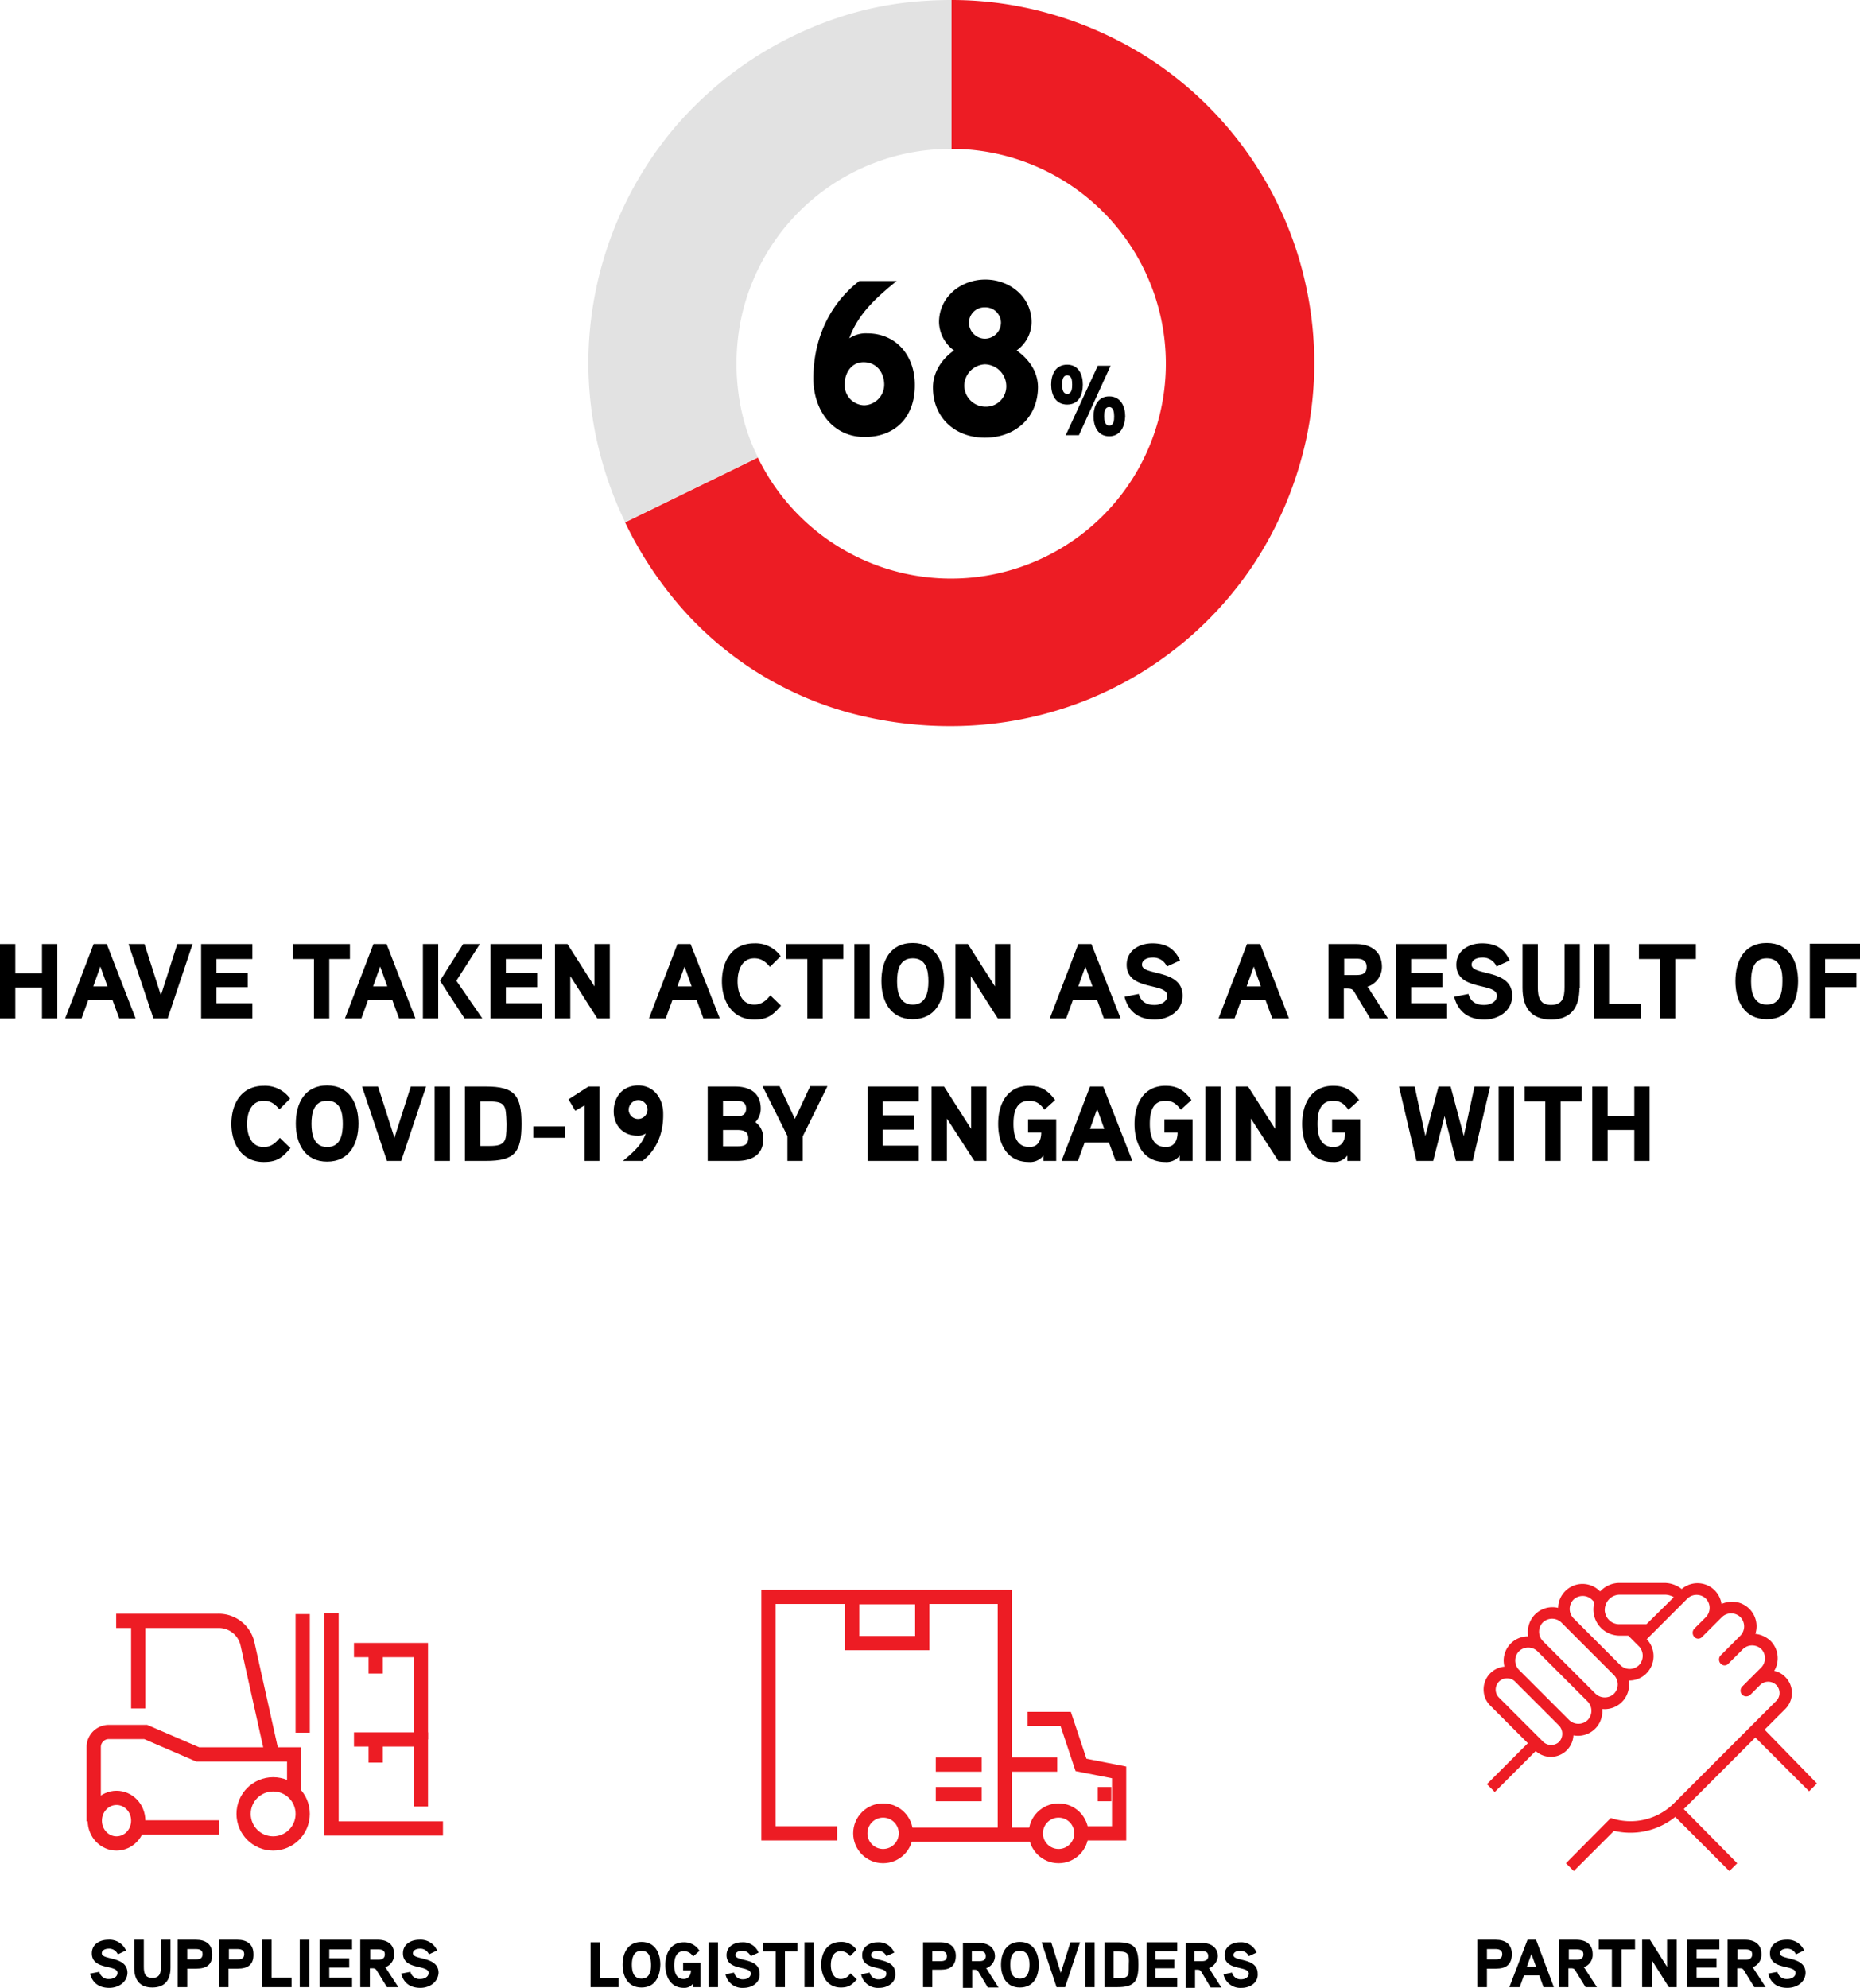 <svg xmlns="http://www.w3.org/2000/svg" width="522.5" height="558.2" viewBox="0 0 522.5 558.2">
  <g id="Group_798" transform="translate(-452.7 -306)">
    <g id="Group_277" data-name="Group 277">
      <path id="Path_2486" data-name="Path 2486" d="M468.8,592h-4.3v-8.7H457V592h-4.3V571.1H457v8.2h7.5v-8.2h4.3Z"/>
      <path id="Path_2487" data-name="Path 2487" d="M490.8,592h-4.6l-1.9-5.2h-6.8l-1.9,5.2H471l8-20.9h3.7Zm-7.9-9-2-5.6-2,5.6Z"/>
      <path id="Path_2488" data-name="Path 2488" d="M506.8,571.1l-7,20.9h-4l-7-20.9h4.5l4.6,14.4,4.6-14.4Z"/>
      <path id="Path_2489" data-name="Path 2489" d="M523.6,592H509.2V571.1h14.4v4.2H513.5v3.9h8.8v4h-8.8v4.5h10.1Z"/>
      <path id="Path_2490" data-name="Path 2490" d="M551.1,575.3h-5.9V592h-4.3V575.3H535v-4.2h16v4.2Z"/>
      <path id="Path_2491" data-name="Path 2491" d="M569.4,592h-4.6l-1.9-5.2h-6.8l-1.9,5.2h-4.6l8-20.9h3.7Zm-7.9-9-2-5.6-2,5.6Z"/>
      <path id="Path_2492" data-name="Path 2492" d="M571.5,592V571.1h4.3V592Zm9.4-10.6,7.3,10.6h-5l-6.9-10.6,6.5-10.3h4.7Z"/>
      <path id="Path_2493" data-name="Path 2493" d="M604.9,592H590.5V571.1h14.4v4.2H594.8v3.9h8.8v4h-8.8v4.5h10.1Z"/>
      <path id="Path_2494" data-name="Path 2494" d="M623.9,592h-3.4l-7.6-11.9V592h-4.3V571.1h3.5l7.6,11.9V571.1H624V592Z"/>
      <path id="Path_2495" data-name="Path 2495" d="M654.9,592h-4.6l-1.9-5.2h-6.8l-1.9,5.2H635l8-20.9h3.7Zm-7.9-9-2-5.6-2,5.6Z"/>
      <path id="Path_2496" data-name="Path 2496" d="M672.1,588.4c-2.3,2.7-3.8,3.9-7.5,3.9-6.2,0-9.1-5.1-9.1-10.7,0-5.7,2.8-10.7,9.1-10.7a8.66,8.66,0,0,1,7.4,3.6l-3,3c-1.2-1.4-2.4-2.4-4.4-2.4-3.6,0-4.7,3.5-4.7,6.5s1.1,6.5,4.7,6.5c2,0,3.3-1.1,4.5-2.6Z"/>
      <path id="Path_2497" data-name="Path 2497" d="M689.7,575.3h-5.9V592h-4.3V575.3h-5.9v-4.2h16v4.2Z"/>
      <path id="Path_2498" data-name="Path 2498" d="M697,592h-4.3V571.1H697Z"/>
      <path id="Path_2499" data-name="Path 2499" d="M709.1,592.2c-6.3,0-8.8-5.1-8.8-10.7s2.4-10.7,8.8-10.7c6.3,0,8.8,5.1,8.8,10.7S715.4,592.2,709.1,592.2Zm0-17.1c-3.8,0-4.4,3.5-4.4,6.5s.7,6.5,4.4,6.5,4.4-3.4,4.4-6.5S712.9,575.1,709.1,575.1Z"/>
      <path id="Path_2500" data-name="Path 2500" d="M736.5,592H733l-7.6-11.9V592h-4.3V571.1h3.5l7.6,11.9V571.1h4.3Z"/>
      <path id="Path_2501" data-name="Path 2501" d="M767.5,592h-4.7l-1.9-5.2h-6.8l-1.9,5.2h-4.6l8-20.9h3.7Zm-7.9-9-2-5.6-2,5.6Z"/>
      <path id="Path_2502" data-name="Path 2502" d="M777.1,592.3c-4.4,0-7.4-2.1-8.5-6.4l4-.8c.6,2.2,2.2,3.1,4.4,3.1,1.6,0,3.6-.8,3.6-2.6,0-3.8-11.4-1.2-11.4-8.7,0-4,3.6-6,7.2-6,3.8,0,6.2,1.4,7.8,4.8l-3.7,1.7a4.177,4.177,0,0,0-4.1-2.5c-1.2,0-2.9.5-2.9,2,0,3.2,11.4,1.1,11.4,8.7C784.9,589.9,781,592.3,777.1,592.3Z"/>
      <path id="Path_2503" data-name="Path 2503" d="M814.8,592h-4.7l-1.9-5.2h-6.8l-1.9,5.2H795l8-20.9h3.7Zm-7.9-9-2-5.6-2,5.6Z"/>
      <path id="Path_2504" data-name="Path 2504" d="M836.8,583.1a3.135,3.135,0,0,1,.8,1.1l5,7.8h-5l-4.2-7c-.6-1.1-.9-1.4-2.2-1.4h-1V592h-4.3V571.1h7.7c4.1,0,7.3,2,7.3,6.4A5.88,5.88,0,0,1,836.8,583.1Zm-3.1-7.9h-3.4v4.6h3.4c1.7,0,2.9-.4,2.9-2.3S835.2,575.2,833.7,575.2Z"/>
      <path id="Path_2505" data-name="Path 2505" d="M859.2,592H844.8V571.1h14.4v4.2H849.1v3.9h8.8v4h-8.8v4.5h10.1Z"/>
      <path id="Path_2506" data-name="Path 2506" d="M869.7,592.3c-4.4,0-7.4-2.1-8.5-6.4l4-.8c.6,2.2,2.2,3.1,4.4,3.1,1.6,0,3.6-.8,3.6-2.6,0-3.8-11.4-1.2-11.4-8.7,0-4,3.6-6,7.2-6,3.8,0,6.2,1.4,7.8,4.8l-3.7,1.7a4.177,4.177,0,0,0-4.1-2.5c-1.2,0-2.9.5-2.9,2,0,3.2,11.4,1.1,11.4,8.7C877.5,589.9,873.6,592.3,869.7,592.3Z"/>
      <path id="Path_2507" data-name="Path 2507" d="M896.4,583.4c0,5.4-2.3,8.9-8,8.9s-8-3.5-8-8.9V571.1h4.3v12.1c0,2.7.5,5,3.7,5,3.3,0,3.8-2.2,3.8-5V571.1h4.3v12.3Z"/>
      <path id="Path_2508" data-name="Path 2508" d="M913.5,592H900.4V571.1h4.3v16.8h8.9V592Z"/>
      <path id="Path_2509" data-name="Path 2509" d="M929.2,575.3h-5.9V592H919V575.3h-5.9v-4.2h16v4.2Z"/>
      <path id="Path_2510" data-name="Path 2510" d="M949,592.2c-6.3,0-8.8-5.1-8.8-10.7s2.4-10.7,8.8-10.7c6.3,0,8.8,5.1,8.8,10.7S955.4,592.2,949,592.2Zm0-17.1c-3.8,0-4.4,3.5-4.4,6.5s.7,6.5,4.4,6.5c3.8,0,4.4-3.4,4.4-6.5C953.5,578.5,952.8,575.1,949,575.1Z"/>
      <path id="Path_2511" data-name="Path 2511" d="M975.2,575.3h-9.8v3.9h8.8v4h-8.8v8.7h-4.3V571h14.1Z"/>
    </g>
    <g id="Group_278" data-name="Group 278">
      <path id="Path_2512" data-name="Path 2512" d="M534.3,628.4c-2.3,2.7-3.8,3.9-7.5,3.9-6.2,0-9.1-5.1-9.1-10.7,0-5.7,2.8-10.7,9.1-10.7a8.66,8.66,0,0,1,7.4,3.6l-3,3c-1.2-1.4-2.4-2.4-4.4-2.4-3.6,0-4.7,3.5-4.7,6.5s1.1,6.5,4.7,6.5c2,0,3.3-1.1,4.5-2.6Z"/>
      <path id="Path_2513" data-name="Path 2513" d="M544.6,632.2c-6.3,0-8.8-5.1-8.8-10.7s2.4-10.7,8.8-10.7c6.3,0,8.8,5.1,8.8,10.7S550.9,632.2,544.6,632.2Zm0-17.1c-3.8,0-4.4,3.5-4.4,6.5s.7,6.5,4.4,6.5,4.4-3.4,4.4-6.5S548.4,615.1,544.6,615.1Z"/>
      <path id="Path_2514" data-name="Path 2514" d="M572.4,611.1l-7,20.9h-4l-7-20.9h4.5l4.6,14.4,4.6-14.4Z"/>
      <path id="Path_2515" data-name="Path 2515" d="M579.1,632h-4.3V611.1h4.3Z"/>
      <path id="Path_2516" data-name="Path 2516" d="M589.2,632h-5.9V611.1h5.9c8.1,0,10,2.5,10,10.5S597.3,632,589.2,632Zm5.1-15.4c-.6-1-1.9-1.3-4.1-1.3h-2.6v12.5h2.6c2.3,0,3.5-.3,4.2-1.4.4-.7.6-1.7.6-4.8C594.9,618.6,594.8,617.4,594.3,616.6Z"/>
      <path id="Path_2517" data-name="Path 2517" d="M611.4,625.5h-8.9v-3.2h8.9Z"/>
      <path id="Path_2518" data-name="Path 2518" d="M621,632h-4.1V616.4l-2.6,1.5-1.9-3.2,5.6-3.6h3.1V632Z"/>
      <path id="Path_2519" data-name="Path 2519" d="M633.2,632h-5.5c2.6-2.2,5.3-4.4,6.4-7.7a3.922,3.922,0,0,1-2.4.6c-4,0-6.6-2.9-6.6-6.8,0-4.2,2.6-7.3,6.9-7.3,4.5,0,7,3.8,7,7.9C639.1,623.9,637.4,628.7,633.2,632ZM632,614.9a2.8,2.8,0,0,0-2.7,2.9,2.657,2.657,0,1,0,2.7-2.9Z"/>
      <path id="Path_2520" data-name="Path 2520" d="M659.7,632h-8.2V611.1h7.7c4,0,7.2,1.7,7.2,6.2a5.367,5.367,0,0,1-1.5,3.8,5.421,5.421,0,0,1,2.2,4.6C667.2,630.3,663.9,632,659.7,632Zm-.4-16.9h-3.5v4.4h3.5c1.6,0,3-.3,3-2.2S660.9,615.1,659.3,615.1Zm.4,8.2h-3.9v4.6h3.9c1.7,0,3.2-.2,3.2-2.3C662.9,623.6,661.4,623.3,659.7,623.3Z"/>
      <path id="Path_2521" data-name="Path 2521" d="M685.1,611.1l-6.9,14V632h-4.3v-7l-7-14h4.8l4.3,9.2,4.3-9.2h4.8Z"/>
      <path id="Path_2522" data-name="Path 2522" d="M710.8,632H696.4V611.1h14.4v4.2H700.7v3.9h8.8v4h-8.8v4.5h10.1Z"/>
      <path id="Path_2523" data-name="Path 2523" d="M729.8,632h-3.4l-7.7-11.9V632h-4.3V611.1h3.5l7.6,11.9V611.1h4.3V632Z"/>
      <path id="Path_2524" data-name="Path 2524" d="M749.4,620.3V632h-3.6v-1.5a4.673,4.673,0,0,1-4.1,1.8c-6.2,0-8.6-5.2-8.6-10.7,0-5.6,2.5-10.7,8.7-10.7,3.4,0,5.3,1.3,7.3,4l-3,2.7c-1.1-1.5-2.2-2.5-4.3-2.5-3.8,0-4.4,3.5-4.4,6.5s.7,6.5,4.5,6.5c2.4,0,3.3-1.9,3.3-4.1h-3.7v-3.7Z"/>
      <path id="Path_2525" data-name="Path 2525" d="M770.8,632h-4.7l-1.9-5.2h-6.8l-1.9,5.2h-4.6l8-20.9h3.7Zm-7.9-9-2-5.6-2,5.6Z"/>
      <path id="Path_2526" data-name="Path 2526" d="M787.7,620.3V632h-3.6v-1.5a4.673,4.673,0,0,1-4.1,1.8c-6.2,0-8.6-5.2-8.6-10.7,0-5.6,2.5-10.7,8.7-10.7,3.4,0,5.3,1.3,7.3,4l-3,2.7c-1.1-1.5-2.2-2.5-4.3-2.5-3.8,0-4.4,3.5-4.4,6.5s.7,6.5,4.5,6.5c2.4,0,3.3-1.9,3.3-4.1h-3.7v-3.7Z"/>
      <path id="Path_2527" data-name="Path 2527" d="M795.6,632h-4.3V611.1h4.3Z"/>
      <path id="Path_2528" data-name="Path 2528" d="M815.2,632h-3.4l-7.7-11.9V632h-4.3V611.1h3.5l7.6,11.9V611.1h4.3V632Z"/>
      <path id="Path_2529" data-name="Path 2529" d="M834.8,620.3V632h-3.6v-1.5a4.673,4.673,0,0,1-4.1,1.8c-6.2,0-8.6-5.2-8.6-10.7,0-5.6,2.5-10.7,8.7-10.7,3.4,0,5.3,1.3,7.3,4l-3,2.7c-1.1-1.5-2.2-2.5-4.3-2.5-3.8,0-4.4,3.5-4.4,6.5s.7,6.5,4.5,6.5c2.4,0,3.3-1.9,3.3-4.1h-3.7v-3.7Z"/>
      <path id="Path_2530" data-name="Path 2530" d="M871.3,611.1,866.4,632h-4.7l-3.2-12.6L855.3,632h-4.7l-4.9-20.9h4.4l3,13.9,3.7-13.9h3.4l3.7,13.9,3-13.9Z"/>
      <path id="Path_2531" data-name="Path 2531" d="M878,632h-4.3V611.1H878Z"/>
      <path id="Path_2532" data-name="Path 2532" d="M897,615.3h-5.9V632h-4.3V615.3H881v-4.2h16Z"/>
      <path id="Path_2533" data-name="Path 2533" d="M916.1,632h-4.3v-8.7h-7.5V632H900V611.1h4.3v8.2h7.5v-8.2h4.3Z"/>
    </g>
    <g id="Group_791" transform="translate(14897.485 2673)">
      <g id="Group_776" transform="translate(-14279.485 -2367)">
        <path id="Subtraction_7" d="M10.3,146.6a102.409,102.409,0,0,1-7.1-19.4A101.137,101.137,0,0,1,1,87.7,102.767,102.767,0,0,1,25.1,34.8,105.271,105.271,0,0,1,39.7,21.1,103.423,103.423,0,0,1,68,5.7,94.947,94.947,0,0,1,90.3.6,114.6,114.6,0,0,1,102,0V41.8h0A62.306,62.306,0,0,0,89.8,43a60.159,60.159,0,0,0-47,46.9,62.78,62.78,0,0,0,.3,25.9,55.643,55.643,0,0,0,4.5,12.6Z" fill="#e2e2e2"/>
        <path id="Subtraction_8" d="M102,203.9a108.181,108.181,0,0,1-28.9-3.8A96.735,96.735,0,0,1,26.4,171a106.879,106.879,0,0,1-16.1-24.3l37.3-18.2A60.334,60.334,0,1,0,102,41.8V0a100.437,100.437,0,0,1,20.5,2.1A103.949,103.949,0,0,1,159,17.4a101.815,101.815,0,0,1,36.9,44.9,100.355,100.355,0,0,1,5.9,19.1,101.6,101.6,0,0,1,0,41.1A103.949,103.949,0,0,1,186.5,159a101.815,101.815,0,0,1-44.9,36.9,102.937,102.937,0,0,1-39.6,8Z" fill="#ed1c24"/>
      </g>
      <g id="Group_279" data-name="Group 279">
        <path id="Path_2534" data-name="Path 2534" d="M-14201.9-2244.3c-9.2,0-14.4-7.8-14.4-16.4,0-10.8,4.3-20.7,12.9-27.4h10.5c-5.5,4.5-10.8,9.1-13.3,16.1a8.279,8.279,0,0,1,5-1.4c8.3,0,13.4,6.4,13.4,14.4C-14187.7-2250.3-14192.9-2244.3-14201.9-2244.3Zm-.3-21c-3.4,0-5.3,3-5.3,6.2a5.639,5.639,0,0,0,5.5,5.9,5.808,5.808,0,0,0,5.6-6C-14196.5-2262.6-14198.7-2265.3-14202.2-2265.3Z"/>
        <path id="Path_2535" data-name="Path 2535" d="M-14168.1-2244.1c-8.4,0-14.6-5.6-14.6-14.1,0-4.3,2.5-8,5.9-10.4a10.13,10.13,0,0,1-4.2-7.9c0-7.1,6.1-12,13-12s13,4.9,13,12a9.852,9.852,0,0,1-4.2,7.9c3.5,2.5,6,6,6,10.4C-14153.3-2249.7-14159.6-2244.1-14168.1-2244.1Zm0-20.6a6.068,6.068,0,0,0-5.8,6.1,5.957,5.957,0,0,0,5.9,5.8,5.7,5.7,0,0,0,5.9-5.8A6.174,6.174,0,0,0-14168.1-2264.7Zm0-16a4.376,4.376,0,0,0-4.5,4.3,4.546,4.546,0,0,0,4.5,4.5,4.546,4.546,0,0,0,4.5-4.5A4.376,4.376,0,0,0-14168.1-2280.7Z"/>
      </g>
      <g id="Group_280" data-name="Group 280">
        <path id="Path_2536" data-name="Path 2536" d="M-14145-2253.4c-3.3,0-4.5-2.8-4.5-5.6s1.2-5.6,4.5-5.6c3.2,0,4.4,2.8,4.4,5.6S-14141.7-2253.4-14145-2253.4Zm0-8.2c-1.3,0-1.4,1.5-1.4,2.6s.1,2.6,1.4,2.6,1.4-1.5,1.4-2.6S-14143.7-2261.6-14145-2261.6Zm12.2-2.7-8.9,19.5h-3.7l9-19.5Zm-.4,19.8c-3.2,0-4.4-2.8-4.4-5.6s1.2-5.6,4.4-5.6c3.3,0,4.5,2.9,4.5,5.6C-14128.8-2247.3-14130-2244.5-14133.2-2244.5Zm0-8.2c-1.3,0-1.4,1.5-1.4,2.6s.2,2.6,1.4,2.6c1.3,0,1.4-1.5,1.4-2.6S-14132-2252.7-14133.2-2252.7Z"/>
      </g>
    </g>
    <g id="Group_792" transform="translate(14288 2802)">
      <g id="Group_281" data-name="Group 281">
        <path id="Path_2537" data-name="Path 2537" d="M-13804.6-1937.8c-2.8,0-4.7-1.3-5.4-4l2.6-.5a2.617,2.617,0,0,0,2.8,2c1,0,2.3-.5,2.3-1.7,0-2.4-7.2-.7-7.2-5.5,0-2.6,2.3-3.8,4.6-3.8a5.052,5.052,0,0,1,5,3l-2.3,1.1a2.627,2.627,0,0,0-2.6-1.6c-.7,0-1.9.3-1.9,1.3,0,2,7.2.7,7.2,5.5C-13799.6-1939.3-13802.1-1937.8-13804.6-1937.8Z"/>
        <path id="Path_2538" data-name="Path 2538" d="M-13787.4-1943.5c0,3.4-1.5,5.6-5.1,5.6s-5.1-2.2-5.1-5.6v-7.8h2.7v7.6c0,1.7.3,3.1,2.4,3.1s2.4-1.4,2.4-3.1v-7.6h2.7v7.8Z"/>
        <path id="Path_2539" data-name="Path 2539" d="M-13780.1-1943.2h-2.6v5.2h-2.7v-13.3h5.2c2.6,0,4.5,1.2,4.5,4C-13775.6-1944.3-13777.3-1943.2-13780.1-1943.2Zm-.2-5.5h-2.4v2.9h2.4c1.1,0,1.9-.2,1.9-1.5C-13778.4-1948.4-13779.2-1948.7-13780.3-1948.7Z"/>
        <path id="Path_2540" data-name="Path 2540" d="M-13768.5-1943.2h-2.6v5.2h-2.7v-13.3h5.2c2.6,0,4.5,1.2,4.5,4C-13764-1944.3-13765.7-1943.2-13768.5-1943.2Zm-.1-5.5h-2.4v2.9h2.4c1.1,0,1.9-.2,1.9-1.5C-13766.7-1948.4-13767.6-1948.7-13768.6-1948.7Z"/>
        <path id="Path_2541" data-name="Path 2541" d="M-13753.4-1938h-8.3v-13.3h2.7v10.6h5.6Z"/>
        <path id="Path_2542" data-name="Path 2542" d="M-13748.4-1938h-2.7v-13.3h2.7Z"/>
        <path id="Path_2543" data-name="Path 2543" d="M-13736.4-1938h-9.1v-13.3h9.1v2.7h-6.4v2.5h5.6v2.6h-5.6v2.8h6.4Z"/>
        <path id="Path_2544" data-name="Path 2544" d="M-13727.1-1943.6a3.021,3.021,0,0,1,.5.7l3.2,4.9h-3.2l-2.7-4.4c-.4-.7-.6-.9-1.4-.9h-.7v5.3h-2.7v-13.3h4.9c2.6,0,4.6,1.2,4.6,4A3.662,3.662,0,0,1-13727.1-1943.6Zm-2-5h-2.2v2.9h2.2c1,0,1.9-.3,1.9-1.5S-13728.1-1948.6-13729.1-1948.6Z"/>
        <path id="Path_2545" data-name="Path 2545" d="M-13717.2-1937.8c-2.8,0-4.7-1.3-5.4-4l2.6-.5a2.617,2.617,0,0,0,2.8,2c1,0,2.3-.5,2.3-1.7,0-2.4-7.2-.7-7.2-5.5,0-2.6,2.3-3.8,4.6-3.8a5.052,5.052,0,0,1,5,3l-2.3,1.1a2.627,2.627,0,0,0-2.6-1.6c-.7,0-1.9.3-1.9,1.3,0,2,7.2.7,7.2,5.5C-13712.3-1939.3-13714.7-1937.8-13717.2-1937.8Z"/>
      </g>
      <g id="Group_777" transform="translate(-13808.967 -2043.053)">
        <ellipse id="Ellipse_36" cx="6.1" cy="6.4" rx="6.1" ry="6.4" transform="translate(0.3 51.9)" fill="none" stroke="#ed1c24" stroke-miterlimit="10" stroke-width="4"/>
        <circle id="Ellipse_37" cx="8.3" cy="8.3" r="8.3" transform="translate(42.1 48.1)" fill="none" stroke="#ed1c24" stroke-miterlimit="10" stroke-width="4"/>
        <line id="Line_81" x1="22.7" transform="translate(12.5 60.2)" fill="none" stroke="#ed1c24" stroke-miterlimit="10" stroke-width="4"/>
        <path id="Path_6663" d="M0,58.5V37.6a4.225,4.225,0,0,1,4.2-4.2H14.6l14.6,6.3H56.3V50.1" fill="none" stroke="#ed1c24" stroke-miterlimit="10" stroke-width="4"/>
        <line id="Line_82" y1="25" transform="translate(12.5 1.8)" fill="none" stroke="#ed1c24" stroke-miterlimit="10" stroke-width="4"/>
        <path id="Path_6664" d="M50.1,39.7l-6.9-31A8.28,8.28,0,0,0,35,2.2H6.3" fill="none" stroke="#ed1c24" stroke-miterlimit="10" stroke-width="4"/>
        <path id="Path_6665" d="M66.8,0V60.5H98.1" fill="none" stroke="#ed1c24" stroke-miterlimit="10" stroke-width="4"/>
        <path id="Path_6666" d="M91.9,54.3V35.5H73.1" fill="none" stroke="#ed1c24" stroke-miterlimit="10" stroke-width="4"/>
        <path id="Path_6667" d="M91.9,35.5V10.4H73.1" fill="none" stroke="#ed1c24" stroke-miterlimit="10" stroke-width="4"/>
        <line id="Line_83" y2="33.3" transform="translate(58.7 0.3)" fill="none" stroke="#ed1c24" stroke-miterlimit="10" stroke-width="4"/>
        <line id="Line_84" y1="6.9" transform="translate(79.2 10.1)" fill="none" stroke="#ed1c24" stroke-miterlimit="10" stroke-width="4"/>
        <line id="Line_85" y1="6.8" transform="translate(79.2 35.2)" fill="none" stroke="#ed1c24" stroke-miterlimit="10" stroke-width="4"/>
      </g>
      <g id="Group_282" data-name="Group 282">
        <path id="Path_2546" data-name="Path 2546" d="M-13661.5-1938h-7.9v-12.6h2.6v10.1h5.3v2.5Z"/>
        <path id="Path_2547" data-name="Path 2547" d="M-13655.1-1937.9c-3.8,0-5.3-3.1-5.3-6.4s1.5-6.4,5.3-6.4,5.3,3.1,5.3,6.4C-13649.9-1940.9-13651.3-1937.9-13655.1-1937.9Zm0-10.3c-2.3,0-2.7,2.1-2.7,3.9s.4,3.9,2.7,3.9,2.7-2.1,2.7-3.9C-13652.5-1946.1-13652.8-1948.2-13655.1-1948.2Z"/>
        <path id="Path_2548" data-name="Path 2548" d="M-13638.5-1945v7h-2.2v-.9a2.95,2.95,0,0,1-2.5,1.1c-3.7,0-5.2-3.1-5.2-6.4s1.5-6.4,5.2-6.4a5.02,5.02,0,0,1,4.4,2.4l-1.8,1.6a2.984,2.984,0,0,0-2.6-1.5c-2.2,0-2.7,2.1-2.7,3.9s.4,3.9,2.7,3.9c1.4,0,2-1.2,2-2.4h-2.2v-2.2h4.9Z"/>
        <path id="Path_2549" data-name="Path 2549" d="M-13633.6-1938h-2.6v-12.6h2.6Z"/>
        <path id="Path_2550" data-name="Path 2550" d="M-13626.4-1937.8a4.812,4.812,0,0,1-5.1-3.8l2.4-.5a2.483,2.483,0,0,0,2.6,1.9c.9,0,2.1-.5,2.1-1.6,0-2.3-6.8-.7-6.8-5.2,0-2.4,2.2-3.6,4.3-3.6a4.711,4.711,0,0,1,4.7,2.9l-2.2,1a2.554,2.554,0,0,0-2.5-1.5c-.7,0-1.8.3-1.8,1.2,0,1.9,6.8.6,6.8,5.2C-13621.7-1939.3-13624-1937.8-13626.4-1937.8Z"/>
        <path id="Path_2551" data-name="Path 2551" d="M-13611.3-1948h-3.5v10h-2.6v-10h-3.5v-2.5h9.6Z"/>
        <path id="Path_2552" data-name="Path 2552" d="M-13606.7-1938h-2.6v-12.6h2.6Z"/>
        <path id="Path_2553" data-name="Path 2553" d="M-13594.6-1940.2c-1.4,1.6-2.3,2.3-4.5,2.3-3.7,0-5.5-3.1-5.5-6.4,0-3.4,1.7-6.4,5.5-6.4a5.066,5.066,0,0,1,4.4,2.2l-1.8,1.8a3.264,3.264,0,0,0-2.6-1.4c-2.2,0-2.8,2.1-2.8,3.9s.7,3.9,2.8,3.9a3.153,3.153,0,0,0,2.7-1.6Z"/>
        <path id="Path_2554" data-name="Path 2554" d="M-13588.3-1937.8a4.812,4.812,0,0,1-5.1-3.8l2.4-.5a2.483,2.483,0,0,0,2.6,1.9c.9,0,2.1-.5,2.1-1.6,0-2.3-6.8-.7-6.8-5.2,0-2.4,2.2-3.6,4.3-3.6a4.711,4.711,0,0,1,4.7,2.9l-2.2,1a2.554,2.554,0,0,0-2.5-1.5c-.7,0-1.8.3-1.8,1.2,0,1.9,6.8.6,6.8,5.2C-13583.6-1939.3-13585.9-1937.8-13588.3-1937.8Z"/>
        <path id="Path_2555" data-name="Path 2555" d="M-13571-1942.9h-2.4v4.9h-2.6v-12.6h4.9c2.5,0,4.3,1.2,4.3,3.8C-13566.8-1944-13568.4-1942.9-13571-1942.9Zm-.1-5.2h-2.3v2.8h2.3c1,0,1.8-.2,1.8-1.4S-13570.2-1948.1-13571.1-1948.1Z"/>
        <path id="Path_2556" data-name="Path 2556" d="M-13558.3-1943.3a1.788,1.788,0,0,1,.5.7l3,4.7h-3l-2.5-4.2c-.4-.6-.5-.8-1.3-.8h-.6v5.1h-2.6v-12.6h4.6c2.4,0,4.4,1.2,4.4,3.8A3.714,3.714,0,0,1-13558.3-1943.3Zm-1.9-4.8h-2.1v2.8h2.1c1,0,1.8-.3,1.8-1.4C-13558.4-1947.9-13559.2-1948.1-13560.2-1948.1Z"/>
        <path id="Path_2557" data-name="Path 2557" d="M-13548.8-1937.9c-3.8,0-5.3-3.1-5.3-6.4s1.5-6.4,5.3-6.4,5.3,3.1,5.3,6.4C-13543.5-1940.9-13545-1937.9-13548.8-1937.9Zm0-10.3c-2.3,0-2.7,2.1-2.7,3.9s.4,3.9,2.7,3.9,2.7-2.1,2.7-3.9S-13546.5-1948.2-13548.8-1948.2Z"/>
        <path id="Path_2558" data-name="Path 2558" d="M-13531.9-1950.6l-4.2,12.6h-2.4l-4.2-12.6h2.7l2.7,8.6,2.7-8.6Z"/>
        <path id="Path_2559" data-name="Path 2559" d="M-13527.8-1938h-2.6v-12.6h2.6Z"/>
        <path id="Path_2560" data-name="Path 2560" d="M-13521.5-1938h-3.5v-12.6h3.5c4.9,0,6,1.5,6,6.3S-13516.7-1938-13521.5-1938Zm3-9.2c-.4-.6-1.1-.8-2.5-.8h-1.5v7.5h1.5c1.4,0,2.1-.2,2.5-.8.3-.4.3-1,.3-2.9C-13518.1-1946.1-13518.2-1946.8-13518.5-1947.2Z"/>
        <path id="Path_2561" data-name="Path 2561" d="M-13504.6-1938h-8.6v-12.6h8.6v2.5h-6.1v2.4h5.3v2.4h-5.3v2.7h6.1Z"/>
        <path id="Path_2562" data-name="Path 2562" d="M-13495.7-1943.3a1.788,1.788,0,0,1,.5.7l3,4.7h-3l-2.5-4.2c-.4-.6-.5-.8-1.3-.8h-.6v5.1h-2.6v-12.6h4.6c2.4,0,4.4,1.2,4.4,3.8A4.044,4.044,0,0,1-13495.7-1943.3Zm-2-4.8h-2.1v2.8h2.1c1,0,1.8-.3,1.8-1.4C-13495.9-1947.9-13496.7-1948.1-13497.7-1948.1Z"/>
        <path id="Path_2563" data-name="Path 2563" d="M-13486.5-1937.8a4.812,4.812,0,0,1-5.1-3.8l2.4-.5a2.483,2.483,0,0,0,2.6,1.9c.9,0,2.1-.5,2.1-1.6,0-2.3-6.8-.7-6.8-5.2,0-2.4,2.2-3.6,4.3-3.6a4.711,4.711,0,0,1,4.7,2.9l-2.2,1a2.554,2.554,0,0,0-2.5-1.5c-.7,0-1.8.3-1.8,1.2,0,1.9,6.8.6,6.8,5.2C-13481.8-1939.3-13484.1-1937.8-13486.5-1937.8Z"/>
      </g>
      <g id="Group_775" transform="translate(-13619.427 -2047.602)">
        <circle id="Ellipse_38" cx="6.4" cy="6.4" r="6.4" transform="translate(75.1 60)" fill="none" stroke="#ed1c24" stroke-miterlimit="10" stroke-width="4"/>
        <circle id="Ellipse_39" cx="6.4" cy="6.4" r="6.4" transform="translate(25.8 60)" fill="none" stroke="#ed1c24" stroke-miterlimit="10" stroke-width="4"/>
        <path id="Path_6668" d="M87.8,66.4H98.5V49.3L87.8,47.2,83.5,34.3H72.8" fill="none" stroke="#ed1c24" stroke-miterlimit="10" stroke-width="4"/>
        <line id="Line_86" x1="36.4" transform="translate(38.7 66.8)" fill="none" stroke="#ed1c24" stroke-miterlimit="10" stroke-width="4"/>
        <path id="Path_6669" d="M66.4,66.4V0H0V66.4H19.3" fill="none" stroke="#ed1c24" stroke-miterlimit="10" stroke-width="4"/>
        <line id="Line_87" x1="14.4" transform="translate(66.7 47.1)" fill="none" stroke="#ed1c24" stroke-miterlimit="10" stroke-width="4"/>
        <line id="Line_88" x1="3.8" transform="translate(92.5 55.4)" fill="none" stroke="#ed1c24" stroke-miterlimit="10" stroke-width="4"/>
        <rect id="Rectangle_530" width="19.7" height="12.9" transform="translate(23.5 0.1)" fill="none" stroke="#ed1c24" stroke-miterlimit="10" stroke-width="4"/>
        <line id="Line_89" x1="12.9" transform="translate(47 55.4)" fill="none" stroke="#ed1c24" stroke-miterlimit="10" stroke-width="4"/>
        <line id="Line_90" x1="12.9" transform="translate(47 47.1)" fill="none" stroke="#ed1c24" stroke-miterlimit="10" stroke-width="4"/>
      </g>
      <g id="Group_283" data-name="Group 283">
        <path id="Path_2564" data-name="Path 2564" d="M-13415-1943.2h-2.6v5.2h-2.7v-13.3h5.2c2.6,0,4.5,1.2,4.5,4C-13410.6-1944.3-13412.3-1943.2-13415-1943.2Zm-.2-5.5h-2.4v2.9h2.4c1.1,0,1.9-.2,1.9-1.5C-13413.3-1948.4-13414.2-1948.7-13415.2-1948.7Z"/>
        <path id="Path_2565" data-name="Path 2565" d="M-13398.8-1938h-2.9l-1.2-3.3h-4.3l-1.2,3.3h-2.9l5.1-13.3h2.4Zm-5-5.7-1.3-3.6-1.3,3.6Z"/>
        <path id="Path_2566" data-name="Path 2566" d="M-13390.4-1943.6a3.021,3.021,0,0,1,.5.7l3.2,4.9h-3.2l-2.7-4.4c-.4-.7-.6-.9-1.4-.9h-.7v5.3h-2.7v-13.3h4.9c2.6,0,4.6,1.2,4.6,4A3.659,3.659,0,0,1-13390.4-1943.6Zm-2-5h-2.2v2.9h2.2c1,0,1.9-.3,1.9-1.5S-13391.4-1948.6-13392.4-1948.6Z"/>
        <path id="Path_2567" data-name="Path 2567" d="M-13376.1-1948.6h-3.7v10.6h-2.7v-10.6h-3.7v-2.7h10.2v2.7Z"/>
        <path id="Path_2568" data-name="Path 2568" d="M-13364.3-1938h-2.2l-4.8-7.6v7.6h-2.7v-13.3h2.2l4.8,7.6v-7.6h2.7Z"/>
        <path id="Path_2569" data-name="Path 2569" d="M-13352.3-1938h-9.1v-13.3h9.1v2.7h-6.4v2.5h5.6v2.6h-5.6v2.8h6.4Z"/>
        <path id="Path_2570" data-name="Path 2570" d="M-13343-1943.6a3.021,3.021,0,0,1,.5.7l3.2,4.9h-3.2l-2.7-4.4c-.4-.7-.6-.9-1.4-.9h-.7v5.3h-2.7v-13.3h4.9c2.6,0,4.6,1.2,4.6,4A3.662,3.662,0,0,1-13343-1943.6Zm-2-5h-2.2v2.9h2.2c1,0,1.9-.3,1.9-1.5S-13344-1948.6-13345-1948.6Z"/>
        <path id="Path_2571" data-name="Path 2571" d="M-13333.2-1937.8c-2.8,0-4.7-1.3-5.4-4l2.6-.5a2.617,2.617,0,0,0,2.8,2c1,0,2.3-.5,2.3-1.7,0-2.4-7.2-.7-7.2-5.5,0-2.6,2.3-3.8,4.6-3.8a5.052,5.052,0,0,1,5,3l-2.3,1.1a2.627,2.627,0,0,0-2.6-1.6c-.7,0-1.9.3-1.9,1.3,0,2,7.2.7,7.2,5.5C-13328.2-1939.3-13330.6-1937.8-13333.2-1937.8Z"/>
      </g>
      <path id="Path_6709" d="M-13339.6-2010.3l5.8-5.8a6.337,6.337,0,0,0,0-9l-.3-.3a6.187,6.187,0,0,0-2.8-1.4,6.941,6.941,0,0,0-.9-8.3l-.1-.1a7.491,7.491,0,0,0-4.3-2,6.91,6.91,0,0,0-4.4-8.7,7.451,7.451,0,0,0-5.1.3,6.9,6.9,0,0,0-1.9-3.8,6.821,6.821,0,0,0-9.7,0l.4-.4a7.935,7.935,0,0,0-4.7-1.7h-12.8a7.345,7.345,0,0,0-5.4,2.4l-.1-.1a6.821,6.821,0,0,0-9.7,0,6.744,6.744,0,0,0-2,4.7,6.883,6.883,0,0,0-8.3,5.1,7.027,7.027,0,0,0-.1,2.9,6.829,6.829,0,0,0-6.9,6.8,9.8,9.8,0,0,0,.2,1.7,6.418,6.418,0,0,0-5.8,7,6.179,6.179,0,0,0,1.8,3.9l10.6,10.6-11.5,11.5,2.2,2.2,11.5-11.5a6.351,6.351,0,0,0,9-.5,6.432,6.432,0,0,0,1.6-3.9,6.823,6.823,0,0,0,8-5.5,6.073,6.073,0,0,0,.1-1.9,6.855,6.855,0,0,0,7.5-6.2,5.484,5.484,0,0,0-.1-1.8,6.83,6.83,0,0,0,7-6.7,6.868,6.868,0,0,0-1.9-4.9l11.4-11.4a3.744,3.744,0,0,1,5.2,0,3.743,3.743,0,0,1,0,5.2h0l-1.2,1.2-1.4,1.4-.7.7a1.694,1.694,0,0,0,.1,2.3,1.45,1.45,0,0,0,2.1,0l.7-.7,1.4-1.4,3.5-3.5a3.744,3.744,0,0,1,5.2,0h0a3.743,3.743,0,0,1,0,5.2h0l-3.8,3.8-1.4,1.4-.4.4a1.694,1.694,0,0,0,.1,2.3,1.45,1.45,0,0,0,2.1,0l4.1-4.1a3.744,3.744,0,0,1,5.2,0h0a3.744,3.744,0,0,1-.1,5.2l-2.6,2.6-1.4,1.4-1.3,1.3a1.694,1.694,0,0,0,0,2.3h0a1.693,1.693,0,0,0,2.3,0l1.3-1.3,1.4-1.4h0a3.241,3.241,0,0,1,4.4-.2,3.179,3.179,0,0,1,.3,4.5.1.1,0,0,1-.1.1l-28.8,28.8a17.266,17.266,0,0,1-17.7,4.1h0l-12.6,12.7,2.2,2.2,11.3-11.3a20.1,20.1,0,0,0,17.2-3.9l15.2,15.2,2.2-2.2-15-15.2,20.1-20.1,15.1,15.1,2.2-2.2Zm-57.7,3.4h0a3.263,3.263,0,0,1-4.5,0l-12.5-12.5a3.172,3.172,0,0,1,.2-4.5,3.214,3.214,0,0,1,4.3,0l12.5,12.5A3.366,3.366,0,0,1-13397.3-2006.9Zm8-6.1a3.744,3.744,0,0,1-5.2,0h0l-14.1-14.1a3.743,3.743,0,0,1,0-5.2,3.744,3.744,0,0,1,5.2,0l14.1,14.1a3.745,3.745,0,0,1,0,5.2Zm7.4-7.4h0a3.744,3.744,0,0,1-5.2,0h0l-14.8-14.8a3.743,3.743,0,0,1,0-5.2h0a3.744,3.744,0,0,1,5.2,0h0l14.8,14.8a3.743,3.743,0,0,1,0,5.2Zm7-8a3.744,3.744,0,0,1-5.2,0h0l-13.2-13.2a3.743,3.743,0,0,1,0-5.2h0a3.744,3.744,0,0,1,5.2,0h0l.7.7a7.346,7.346,0,0,0,5,9.1,7.617,7.617,0,0,0,2.1.3h2.4l3.1,3.1a3.845,3.845,0,0,1-.1,5.2Zm2.1-11.5h-7.6a4.067,4.067,0,0,1-4-3.2h0a2.779,2.779,0,0,1-.1-.9h0a4.492,4.492,0,0,1,1-2.7h0a4.245,4.245,0,0,1,3.2-1.5h12.8a5.138,5.138,0,0,1,2.4.7h0Z" fill="#ed1c24"/>
    </g>
  </g>
</svg>
